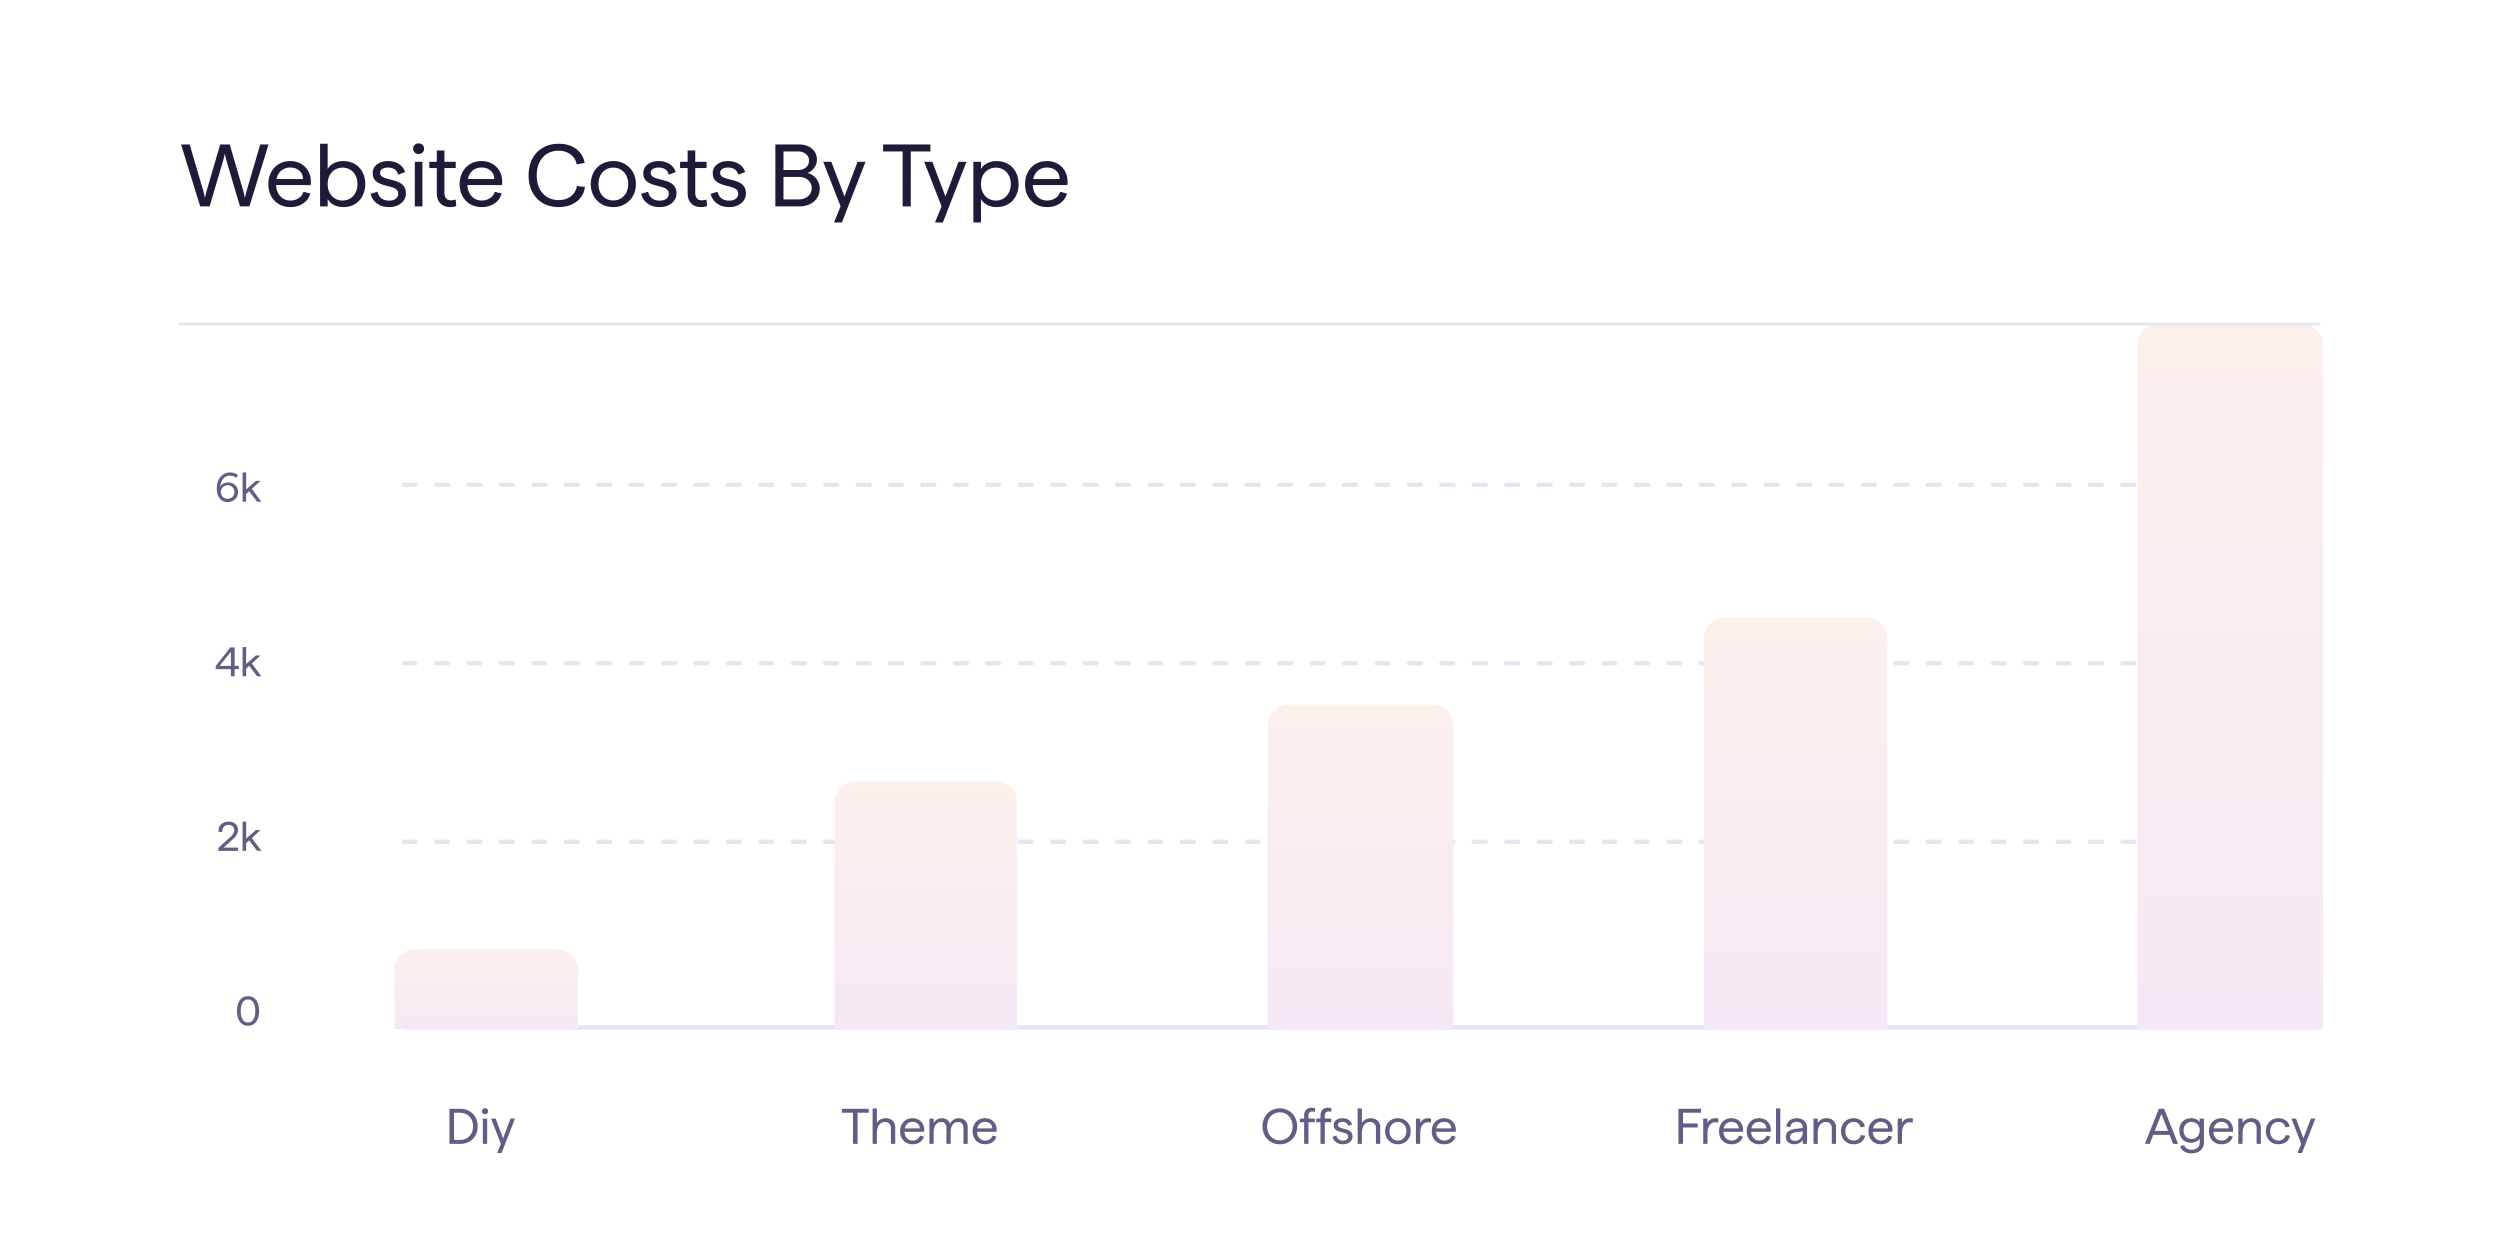 <?xml version="1.0" encoding="UTF-8"?> <svg xmlns="http://www.w3.org/2000/svg" width="848" height="424" fill="none"><g filter="url(#a)"><rect width="835.762" height="411.206" x="6" y="4" fill="#fff" rx="20"></rect></g><path fill="#615E83" d="M152.447 388v-11.9h3.672c.816 0 1.581.136 2.295.408a5.5 5.5 0 0 1 1.87 1.173 5.155 5.155 0 0 1 1.275 1.853c.306.737.459 1.575.459 2.516 0 .929-.153 1.768-.459 2.516a5.32 5.32 0 0 1-1.275 1.87 5.632 5.632 0 0 1-1.87 1.156 6.392 6.392 0 0 1-2.295.408h-3.672Zm1.564-1.343h1.955c.624 0 1.207-.102 1.751-.306a4.074 4.074 0 0 0 1.428-.901c.42-.397.743-.878.969-1.445.227-.578.34-1.23.34-1.955 0-.975-.198-1.802-.595-2.482a4.012 4.012 0 0 0-1.615-1.581c-.68-.363-1.439-.544-2.278-.544h-1.955v9.214Zm9.771 1.343v-8.568h1.462V388h-1.462Zm0 0v-1.207h1.462V388h-1.462Zm0-7.361v-1.207h1.462v1.207h-1.462Zm.731-2.703c-.295 0-.544-.096-.748-.289a.962.962 0 0 1-.306-.731c0-.204.045-.38.136-.527.102-.147.227-.266.374-.357.159-.091.34-.136.544-.136.306 0 .555.096.748.289a.962.962 0 0 1 .306.731c0 .193-.045.368-.136.527a1.035 1.035 0 0 1-.374.357c-.159.091-.34.136-.544.136Zm4.126 13.158 1.751-4.301 2.771-7.361h1.53l-4.539 11.662h-1.513Zm1.513-2.448-3.587-9.214h1.564l2.72 7.208-.697 2.006ZM289.334 388v-10.727h1.564V388h-1.564Zm-3.757-10.557V376.1h9.095v1.343h-9.095ZM295.99 388v-12.036h1.445v4.947a3.193 3.193 0 0 1 1.734-1.394 3.742 3.742 0 0 1 1.309-.221 3.43 3.43 0 0 1 1.615.374c.487.238.867.589 1.139 1.054.283.453.425 1.009.425 1.666V388h-1.462v-5.287c0-.465-.085-.856-.255-1.173a1.698 1.698 0 0 0-.697-.714c-.295-.17-.646-.255-1.054-.255-.555 0-1.043.153-1.462.459-.408.306-.725.742-.952 1.309-.227.555-.34 1.218-.34 1.989V388h-1.445Zm13.584.136c-.839 0-1.581-.187-2.227-.561a4.132 4.132 0 0 1-1.496-1.564c-.351-.669-.527-1.434-.527-2.295 0-.646.102-1.235.306-1.768a4.162 4.162 0 0 1 .867-1.411 3.861 3.861 0 0 1 1.326-.918 4.415 4.415 0 0 1 1.7-.323c.657 0 1.241.119 1.751.357.521.227.958.555 1.309.986.363.419.618.912.765 1.479.159.555.193 1.15.102 1.785h-7.259v-1.156h5.78c0-.465-.108-.861-.323-1.19a2.054 2.054 0 0 0-.867-.748c-.363-.181-.782-.272-1.258-.272-.397 0-.765.074-1.105.221-.34.147-.629.357-.867.629a2.992 2.992 0 0 0-.561.986 4.235 4.235 0 0 0-.187 1.309c0 .623.113 1.179.34 1.666.238.476.561.85.969 1.122.419.272.907.408 1.462.408a2.92 2.92 0 0 0 1.139-.221 2.81 2.81 0 0 0 .884-.612 1.85 1.85 0 0 0 .459-.85l1.326.34c-.136.51-.38.963-.731 1.36a3.754 3.754 0 0 1-1.326.918 4.636 4.636 0 0 1-1.751.323Zm5.69-.136v-8.568h1.445v1.479c.17-.295.386-.561.646-.799a3.21 3.21 0 0 1 .935-.595 3.06 3.06 0 0 1 1.19-.221c.454 0 .867.079 1.241.238.374.147.692.363.952.646.261.272.442.589.544.952a3.935 3.935 0 0 1 1.258-1.326c.51-.34 1.088-.51 1.734-.51.612 0 1.145.125 1.598.374.454.249.805.601 1.054 1.054.261.453.391.98.391 1.581V388h-1.445v-5.372c0-.623-.164-1.122-.493-1.496-.317-.374-.765-.561-1.343-.561-.51 0-.952.147-1.326.442a2.872 2.872 0 0 0-.867 1.173 4.186 4.186 0 0 0-.306 1.632V388h-1.445v-5.372c0-.623-.158-1.122-.476-1.496-.317-.374-.765-.561-1.343-.561-.51 0-.952.147-1.326.442a2.872 2.872 0 0 0-.867 1.173 4.186 4.186 0 0 0-.306 1.632V388h-1.445Zm18.897.136c-.839 0-1.581-.187-2.227-.561a4.125 4.125 0 0 1-1.496-1.564c-.352-.669-.527-1.434-.527-2.295 0-.646.102-1.235.306-1.768a4.162 4.162 0 0 1 .867-1.411 3.861 3.861 0 0 1 1.326-.918 4.415 4.415 0 0 1 1.7-.323c.657 0 1.241.119 1.751.357.521.227.957.555 1.309.986.362.419.617.912.765 1.479a4.27 4.27 0 0 1 .102 1.785h-7.259v-1.156h5.78c0-.465-.108-.861-.323-1.19a2.066 2.066 0 0 0-.867-.748c-.363-.181-.782-.272-1.258-.272-.397 0-.765.074-1.105.221-.34.147-.629.357-.867.629a2.992 2.992 0 0 0-.561.986 4.235 4.235 0 0 0-.187 1.309c0 .623.113 1.179.34 1.666.238.476.561.85.969 1.122.419.272.906.408 1.462.408.408 0 .787-.074 1.139-.221a2.81 2.81 0 0 0 .884-.612 1.85 1.85 0 0 0 .459-.85l1.326.34c-.136.51-.38.963-.731 1.36a3.772 3.772 0 0 1-1.326.918 4.64 4.64 0 0 1-1.751.323ZM434.126 388.136c-.85 0-1.637-.147-2.363-.442a5.588 5.588 0 0 1-1.853-1.275 5.93 5.93 0 0 1-1.224-1.921 6.635 6.635 0 0 1-.442-2.448c0-.884.148-1.694.442-2.431a5.892 5.892 0 0 1 1.224-1.938 5.386 5.386 0 0 1 1.853-1.258 6.02 6.02 0 0 1 2.363-.459c.839 0 1.615.153 2.329.459a5.552 5.552 0 0 1 1.87 1.258c.533.544.941 1.19 1.224 1.938.295.737.442 1.547.442 2.431 0 .884-.147 1.7-.442 2.448a5.557 5.557 0 0 1-1.224 1.921 5.763 5.763 0 0 1-1.87 1.275 6.038 6.038 0 0 1-2.329.442Zm0-1.343c.624 0 1.196-.119 1.717-.357a4.141 4.141 0 0 0 1.377-.986c.386-.431.686-.929.901-1.496a5.4 5.4 0 0 0 .323-1.904c0-.918-.187-1.734-.561-2.448a4.311 4.311 0 0 0-1.53-1.683c-.646-.408-1.388-.612-2.227-.612-.634 0-1.212.119-1.734.357a4.208 4.208 0 0 0-1.36.986 4.523 4.523 0 0 0-.901 1.496 5.423 5.423 0 0 0-.323 1.904c0 .918.187 1.734.561 2.448a4.311 4.311 0 0 0 1.53 1.683c.646.408 1.389.612 2.227.612Zm8.237 1.207v-9.554c0-.612.108-1.116.323-1.513.227-.397.533-.697.918-.901a2.754 2.754 0 0 1 1.309-.306c.215 0 .425.023.629.068.215.034.402.079.561.136l-.119 1.275a1.588 1.588 0 0 0-.459-.153 1.96 1.96 0 0 0-.442-.051c-.249 0-.47.057-.663.17-.193.113-.34.283-.442.51-.102.215-.153.493-.153.833V388h-1.462Zm-1.445-7.361v-1.207h5.083v1.207h-5.083Zm6.99 7.361v-9.554c0-.612.108-1.116.323-1.513.227-.397.533-.697.918-.901a2.754 2.754 0 0 1 1.309-.306c.215 0 .425.023.629.068.215.034.402.079.561.136l-.119 1.275a1.588 1.588 0 0 0-.459-.153 1.96 1.96 0 0 0-.442-.051c-.249 0-.47.057-.663.17-.193.113-.34.283-.442.51-.102.215-.153.493-.153.833V388h-1.462Zm-1.445-7.361v-1.207h5.083v1.207h-5.083Zm9.085 7.497c-.646 0-1.213-.108-1.7-.323a3.485 3.485 0 0 1-1.207-.901 3.463 3.463 0 0 1-.646-1.309l1.326-.425c.125.544.374.969.748 1.275.374.295.867.442 1.479.442.351 0 .657-.051.918-.153.261-.113.465-.266.612-.459.147-.193.221-.436.221-.731 0-.306-.085-.544-.255-.714a1.695 1.695 0 0 0-.697-.425 7.016 7.016 0 0 0-.969-.289 37.533 37.533 0 0 1-1.054-.289 5.16 5.16 0 0 1-.952-.425 2.203 2.203 0 0 1-.714-.697c-.17-.295-.255-.663-.255-1.105 0-.442.119-.839.357-1.19a2.427 2.427 0 0 1 1.037-.816c.442-.204.946-.306 1.513-.306s1.071.085 1.513.255c.453.17.833.414 1.139.731.317.317.538.697.663 1.139l-1.326.476c-.136-.499-.38-.85-.731-1.054-.351-.204-.771-.306-1.258-.306-.272 0-.521.04-.748.119a1.192 1.192 0 0 0-.527.323c-.136.147-.204.34-.204.578 0 .272.091.487.272.646.181.147.419.272.714.374.295.091.612.181.952.272.351.079.703.176 1.054.289.351.102.674.249.969.442.295.181.533.431.714.748.181.306.272.703.272 1.19 0 .51-.142.963-.425 1.36a2.876 2.876 0 0 1-1.156.935c-.476.215-1.026.323-1.649.323Zm4.964-.136v-12.036h1.445v4.947a3.203 3.203 0 0 1 1.734-1.394 3.742 3.742 0 0 1 1.309-.221 3.43 3.43 0 0 1 1.615.374 2.62 2.62 0 0 1 1.139 1.054c.284.453.425 1.009.425 1.666V388h-1.462v-5.287c0-.465-.085-.856-.255-1.173a1.698 1.698 0 0 0-.697-.714c-.294-.17-.646-.255-1.054-.255-.555 0-1.042.153-1.462.459-.408.306-.725.742-.952 1.309-.226.555-.34 1.218-.34 1.989V388h-1.445Zm13.669.136c-.838 0-1.586-.187-2.244-.561a4.22 4.22 0 0 1-1.53-1.564c-.374-.669-.561-1.434-.561-2.295 0-.646.108-1.235.323-1.768a4.257 4.257 0 0 1 .901-1.411 4.007 4.007 0 0 1 1.36-.918 4.64 4.64 0 0 1 1.751-.323c.839 0 1.581.193 2.227.578a4.017 4.017 0 0 1 1.547 1.564c.374.657.561 1.417.561 2.278 0 .646-.107 1.241-.323 1.785a4.137 4.137 0 0 1-.918 1.394 3.987 3.987 0 0 1-1.36.918 4.505 4.505 0 0 1-1.734.323Zm0-1.275c.42 0 .799-.074 1.139-.221.352-.159.652-.374.901-.646a2.87 2.87 0 0 0 .595-1.003c.148-.385.221-.81.221-1.275 0-.623-.124-1.173-.374-1.649a2.636 2.636 0 0 0-1.003-1.105 2.707 2.707 0 0 0-1.479-.408c-.419 0-.804.079-1.156.238-.34.147-.64.363-.901.646a3.034 3.034 0 0 0-.595 1.003c-.136.385-.204.81-.204 1.275 0 .612.119 1.162.357 1.649.25.476.59.844 1.02 1.105.431.261.924.391 1.479.391Zm6.104 1.139v-8.568h1.445v1.513c.17-.363.391-.669.663-.918a2.51 2.51 0 0 1 .935-.544 3.17 3.17 0 0 1 1.632-.136c.193.023.357.068.493.136l-.102 1.377a1.534 1.534 0 0 0-.561-.153 4.318 4.318 0 0 0-.544-.034c-.351 0-.686.085-1.003.255-.306.17-.572.419-.799.748-.227.329-.402.737-.527 1.224a6.728 6.728 0 0 0-.187 1.666V388h-1.445Zm9.616.136c-.839 0-1.581-.187-2.227-.561a4.132 4.132 0 0 1-1.496-1.564c-.351-.669-.527-1.434-.527-2.295 0-.646.102-1.235.306-1.768a4.162 4.162 0 0 1 .867-1.411 3.861 3.861 0 0 1 1.326-.918 4.415 4.415 0 0 1 1.7-.323c.657 0 1.241.119 1.751.357.521.227.958.555 1.309.986.363.419.618.912.765 1.479.159.555.193 1.15.102 1.785h-7.259v-1.156h5.78c0-.465-.108-.861-.323-1.19a2.054 2.054 0 0 0-.867-.748c-.363-.181-.782-.272-1.258-.272-.397 0-.765.074-1.105.221-.34.147-.629.357-.867.629a2.992 2.992 0 0 0-.561.986 4.235 4.235 0 0 0-.187 1.309c0 .623.113 1.179.34 1.666.238.476.561.85.969 1.122.419.272.907.408 1.462.408a2.92 2.92 0 0 0 1.139-.221 2.81 2.81 0 0 0 .884-.612 1.85 1.85 0 0 0 .459-.85l1.326.34c-.136.51-.38.963-.731 1.36a3.754 3.754 0 0 1-1.326.918 4.636 4.636 0 0 1-1.751.323ZM569.318 388v-11.9h7.65v1.343h-6.086v3.638h4.998v1.343h-4.998V388h-1.564Zm8.413 0v-8.568h1.445v1.513c.17-.363.391-.669.663-.918a2.51 2.51 0 0 1 .935-.544 3.179 3.179 0 0 1 1.632-.136c.193.023.357.068.493.136l-.102 1.377a1.524 1.524 0 0 0-.561-.153 4.307 4.307 0 0 0-.544-.034c-.351 0-.685.085-1.003.255-.306.17-.572.419-.799.748-.226.329-.402.737-.527 1.224a6.775 6.775 0 0 0-.187 1.666V388h-1.445Zm9.616.136c-.838 0-1.581-.187-2.227-.561a4.14 4.14 0 0 1-1.496-1.564c-.351-.669-.527-1.434-.527-2.295 0-.646.102-1.235.306-1.768a4.162 4.162 0 0 1 .867-1.411 3.861 3.861 0 0 1 1.326-.918 4.418 4.418 0 0 1 1.7-.323c.658 0 1.241.119 1.751.357.522.227.958.555 1.309.986.363.419.618.912.765 1.479.159.555.193 1.15.102 1.785h-7.259v-1.156h5.78c0-.465-.107-.861-.323-1.19a2.054 2.054 0 0 0-.867-.748c-.362-.181-.782-.272-1.258-.272-.396 0-.765.074-1.105.221-.34.147-.629.357-.867.629a2.992 2.992 0 0 0-.561.986 4.265 4.265 0 0 0-.187 1.309c0 .623.114 1.179.34 1.666.238.476.561.85.969 1.122.42.272.907.408 1.462.408a2.92 2.92 0 0 0 1.139-.221c.352-.159.646-.363.884-.612a1.85 1.85 0 0 0 .459-.85l1.326.34c-.136.51-.379.963-.731 1.36a3.754 3.754 0 0 1-1.326.918 4.632 4.632 0 0 1-1.751.323Zm9.397 0c-.839 0-1.581-.187-2.227-.561a4.132 4.132 0 0 1-1.496-1.564c-.351-.669-.527-1.434-.527-2.295 0-.646.102-1.235.306-1.768a4.162 4.162 0 0 1 .867-1.411 3.861 3.861 0 0 1 1.326-.918 4.415 4.415 0 0 1 1.7-.323c.657 0 1.241.119 1.751.357.521.227.958.555 1.309.986.363.419.618.912.765 1.479.159.555.193 1.15.102 1.785h-7.259v-1.156h5.78c0-.465-.108-.861-.323-1.19a2.054 2.054 0 0 0-.867-.748c-.363-.181-.782-.272-1.258-.272-.397 0-.765.074-1.105.221-.34.147-.629.357-.867.629a2.992 2.992 0 0 0-.561.986 4.235 4.235 0 0 0-.187 1.309c0 .623.113 1.179.34 1.666.238.476.561.85.969 1.122.419.272.907.408 1.462.408a2.92 2.92 0 0 0 1.139-.221 2.81 2.81 0 0 0 .884-.612 1.85 1.85 0 0 0 .459-.85l1.326.34c-.136.51-.38.963-.731 1.36a3.754 3.754 0 0 1-1.326.918 4.636 4.636 0 0 1-1.751.323Zm5.673-.136v-12.036h1.462V388h-1.462Zm0 0v-1.207h1.462V388h-1.462Zm0-10.829v-1.207h1.462v1.207h-1.462Zm6.354 10.965c-.624 0-1.162-.102-1.615-.306a2.533 2.533 0 0 1-1.054-.884 2.293 2.293 0 0 1-.357-1.258c0-.861.306-1.519.918-1.972.623-.453 1.62-.748 2.992-.884l2.108-.221v1.122l-2.023.238c-.59.068-1.071.17-1.445.306-.374.125-.652.295-.833.51-.17.215-.255.499-.255.85 0 .419.153.748.459.986.306.227.714.34 1.224.34s.957-.125 1.343-.374c.396-.261.702-.601.918-1.02.226-.431.34-.895.34-1.394v-1.836c0-.385-.091-.708-.272-.969a1.716 1.716 0 0 0-.714-.612c-.306-.147-.669-.221-1.088-.221a2.57 2.57 0 0 0-1.054.204 1.687 1.687 0 0 0-.731.595c-.182.272-.301.606-.357 1.003l-1.394-.238a3.513 3.513 0 0 1 .612-1.445 3.071 3.071 0 0 1 1.207-1.003c.498-.238 1.071-.357 1.717-.357.68 0 1.286.13 1.819.391a2.91 2.91 0 0 1 1.258 1.105c.306.476.459 1.043.459 1.7V388h-1.462v-1.428a2.113 2.113 0 0 1-.578.765 3.276 3.276 0 0 1-.969.578 3.179 3.179 0 0 1-1.173.221Zm6.364-.136v-8.568h1.445v1.479c.17-.295.402-.567.697-.816.294-.249.64-.442 1.037-.578a3.738 3.738 0 0 1 1.309-.221c.6 0 1.139.125 1.615.374.476.238.85.589 1.122 1.054.283.453.425 1.009.425 1.666V388h-1.445v-5.287c0-.465-.085-.856-.255-1.173a1.704 1.704 0 0 0-.697-.714c-.295-.17-.646-.255-1.054-.255-.556 0-1.043.153-1.462.459-.408.306-.726.742-.952 1.309-.227.555-.34 1.218-.34 1.989V388h-1.445Zm13.566.136c-.816 0-1.547-.193-2.193-.578a4.101 4.101 0 0 1-1.496-1.581c-.362-.669-.544-1.422-.544-2.261 0-.861.182-1.621.544-2.278a4.14 4.14 0 0 1 1.496-1.564c.646-.385 1.377-.578 2.193-.578a4.49 4.49 0 0 1 1.819.357c.544.227.992.555 1.343.986.363.419.595.929.697 1.53l-1.445.221a2.294 2.294 0 0 0-.442-.969 1.925 1.925 0 0 0-.816-.646 2.885 2.885 0 0 0-1.156-.221 2.54 2.54 0 0 0-1.411.408 2.679 2.679 0 0 0-.986 1.105c-.238.476-.357 1.026-.357 1.649 0 .612.119 1.156.357 1.632s.567.85.986 1.122c.42.261.89.391 1.411.391.465 0 .867-.074 1.207-.221.352-.159.635-.374.85-.646.216-.283.352-.606.408-.969l1.479.17a3.077 3.077 0 0 1-.646 1.53c-.351.442-.81.788-1.377 1.037-.566.249-1.207.374-1.921.374Zm9.314 0c-.838 0-1.581-.187-2.227-.561a4.14 4.14 0 0 1-1.496-1.564c-.351-.669-.527-1.434-.527-2.295 0-.646.102-1.235.306-1.768a4.162 4.162 0 0 1 .867-1.411 3.861 3.861 0 0 1 1.326-.918 4.418 4.418 0 0 1 1.7-.323c.658 0 1.241.119 1.751.357.522.227.958.555 1.309.986.363.419.618.912.765 1.479.159.555.193 1.15.102 1.785h-7.259v-1.156h5.78c0-.465-.107-.861-.323-1.19a2.054 2.054 0 0 0-.867-.748c-.362-.181-.782-.272-1.258-.272-.396 0-.765.074-1.105.221-.34.147-.629.357-.867.629a2.992 2.992 0 0 0-.561.986 4.265 4.265 0 0 0-.187 1.309c0 .623.114 1.179.34 1.666.238.476.561.85.969 1.122.42.272.907.408 1.462.408a2.92 2.92 0 0 0 1.139-.221c.352-.159.646-.363.884-.612a1.85 1.85 0 0 0 .459-.85l1.326.34c-.136.51-.379.963-.731 1.36a3.754 3.754 0 0 1-1.326.918 4.632 4.632 0 0 1-1.751.323Zm5.691-.136v-8.568h1.445v1.513c.17-.363.391-.669.663-.918s.583-.431.935-.544a3.17 3.17 0 0 1 1.632-.136c.192.023.357.068.493.136l-.102 1.377a1.534 1.534 0 0 0-.561-.153 4.33 4.33 0 0 0-.544-.034c-.352 0-.686.085-1.003.255-.306.17-.573.419-.799.748-.227.329-.403.737-.527 1.224a6.728 6.728 0 0 0-.187 1.666V388h-1.445ZM727.549 388l4.743-11.9h1.785l4.726 11.9h-1.666l-1.224-3.06h-5.525l-1.224 3.06h-1.615Zm3.349-4.403h4.522l-2.261-5.712-2.261 5.712Zm12.432 7.633c-.612 0-1.19-.102-1.734-.306a3.84 3.84 0 0 1-1.36-.867 2.853 2.853 0 0 1-.731-1.292l1.411-.306c.136.499.431.878.884 1.139.454.261.975.391 1.564.391.782 0 1.434-.204 1.955-.612.533-.397.799-.98.799-1.751v-1.36a2.38 2.38 0 0 1-.714.714 3.5 3.5 0 0 1-1.02.476c-.374.113-.776.17-1.207.17-.77 0-1.456-.176-2.057-.527a3.766 3.766 0 0 1-1.394-1.462c-.34-.623-.51-1.349-.51-2.176 0-.635.097-1.207.289-1.717.193-.51.465-.946.816-1.309.352-.363.771-.64 1.258-.833a4.32 4.32 0 0 1 1.649-.306c.42 0 .816.057 1.19.17.374.113.709.266 1.003.459.295.193.527.425.697.697v-1.19h1.462v8.058c0 .782-.187 1.451-.561 2.006a3.46 3.46 0 0 1-1.496 1.292c-.634.295-1.365.442-2.193.442Zm.068-4.879c.397 0 .76-.068 1.088-.204.329-.147.612-.351.85-.612.25-.261.442-.567.578-.918.148-.351.221-.737.221-1.156 0-.578-.119-1.082-.357-1.513a2.511 2.511 0 0 0-.986-1.02 2.62 2.62 0 0 0-1.394-.374c-.51 0-.974.125-1.394.374a2.518 2.518 0 0 0-.986 1.02c-.226.431-.34.935-.34 1.513 0 .567.114 1.071.34 1.513.238.431.567.771.986 1.02.42.238.884.357 1.394.357Zm10.145 1.785c-.839 0-1.581-.187-2.227-.561a4.125 4.125 0 0 1-1.496-1.564c-.352-.669-.527-1.434-.527-2.295 0-.646.102-1.235.306-1.768a4.162 4.162 0 0 1 .867-1.411 3.861 3.861 0 0 1 1.326-.918 4.415 4.415 0 0 1 1.7-.323c.657 0 1.241.119 1.751.357.521.227.957.555 1.309.986.362.419.617.912.765 1.479a4.27 4.27 0 0 1 .102 1.785h-7.259v-1.156h5.78c0-.465-.108-.861-.323-1.19a2.066 2.066 0 0 0-.867-.748c-.363-.181-.782-.272-1.258-.272-.397 0-.765.074-1.105.221-.34.147-.629.357-.867.629a2.992 2.992 0 0 0-.561.986 4.235 4.235 0 0 0-.187 1.309c0 .623.113 1.179.34 1.666.238.476.561.85.969 1.122.419.272.906.408 1.462.408.408 0 .787-.074 1.139-.221a2.81 2.81 0 0 0 .884-.612 1.85 1.85 0 0 0 .459-.85l1.326.34c-.136.51-.38.963-.731 1.36a3.772 3.772 0 0 1-1.326.918 4.64 4.64 0 0 1-1.751.323Zm5.69-.136v-8.568h1.445v1.479a3.193 3.193 0 0 1 1.734-1.394 3.742 3.742 0 0 1 1.309-.221 3.43 3.43 0 0 1 1.615.374c.476.238.85.589 1.122 1.054.283.453.425 1.009.425 1.666V388h-1.445v-5.287c0-.465-.085-.856-.255-1.173a1.698 1.698 0 0 0-.697-.714c-.295-.17-.646-.255-1.054-.255-.555 0-1.043.153-1.462.459-.408.306-.725.742-.952 1.309-.227.555-.34 1.218-.34 1.989V388h-1.445Zm13.567.136c-.816 0-1.547-.193-2.193-.578a4.094 4.094 0 0 1-1.496-1.581c-.363-.669-.544-1.422-.544-2.261 0-.861.181-1.621.544-2.278a4.132 4.132 0 0 1 1.496-1.564c.646-.385 1.377-.578 2.193-.578a4.49 4.49 0 0 1 1.819.357c.544.227.992.555 1.343.986.363.419.595.929.697 1.53l-1.445.221a2.307 2.307 0 0 0-.442-.969 1.925 1.925 0 0 0-.816-.646 2.885 2.885 0 0 0-1.156-.221c-.521 0-.992.136-1.411.408a2.679 2.679 0 0 0-.986 1.105c-.238.476-.357 1.026-.357 1.649 0 .612.119 1.156.357 1.632s.567.85.986 1.122c.419.261.89.391 1.411.391.465 0 .867-.074 1.207-.221.351-.159.635-.374.85-.646.215-.283.351-.606.408-.969l1.479.17a3.086 3.086 0 0 1-.646 1.53c-.351.442-.81.788-1.377 1.037-.567.249-1.207.374-1.921.374Zm6.514 2.958 1.751-4.301 2.771-7.361h1.53l-4.539 11.662h-1.513Zm1.513-2.448-3.587-9.214h1.564l2.72 7.208-.697 2.006ZM84.117 347.925c-.756 0-1.414-.201-1.974-.603-.56-.401-.994-.975-1.302-1.722-.308-.756-.462-1.652-.462-2.688 0-.784.089-1.484.266-2.1.177-.625.43-1.152.756-1.582a3.283 3.283 0 0 1 1.176-.98c.457-.233.97-.35 1.54-.35.775 0 1.442.201 2.002.602.57.402 1.003.976 1.302 1.722.308.747.462 1.643.462 2.688 0 .784-.089 1.484-.266 2.1-.168.616-.415 1.144-.742 1.582-.327.43-.723.761-1.19.994-.457.224-.98.337-1.568.337Zm0-1.107c.401 0 .751-.084 1.05-.252.308-.177.57-.434.784-.77.215-.336.373-.742.476-1.218.112-.485.168-1.04.168-1.666 0-1.25-.22-2.212-.658-2.884-.43-.681-1.036-1.022-1.82-1.022-.392 0-.737.089-1.036.266-.299.168-.555.42-.77.756-.215.336-.378.747-.49 1.232a7.895 7.895 0 0 0-.154 1.652c0 1.251.215 2.217.644 2.898.43.672 1.031 1.008 1.806 1.008ZM74.06 288.607v-1.022l3.738-3.36c.271-.252.509-.485.714-.7.206-.224.378-.438.518-.644.14-.214.243-.424.308-.63.066-.214.098-.429.098-.644 0-.56-.177-.998-.532-1.316-.354-.326-.821-.49-1.4-.49-.438 0-.826.103-1.162.308-.326.206-.574.49-.742.854-.158.364-.219.789-.182 1.274l-1.274-.084a3.213 3.213 0 0 1 .154-1.386c.15-.429.374-.798.672-1.106a3.213 3.213 0 0 1 1.092-.714c.43-.168.91-.252 1.442-.252.971 0 1.75.257 2.338.77.588.514.882 1.228.882 2.142 0 .299-.046.593-.14.882a3.68 3.68 0 0 1-.42.868c-.177.29-.406.579-.686.868-.27.28-.592.57-.966.868l-2.646 2.408h4.886v1.106H74.06Zm8.227 0v-9.912h1.204v9.912h-1.204Zm1.064-2.464v-1.554l3.43-3.038h1.61l-5.04 4.592Zm3.85 2.464-2.856-3.78.924-.77 3.374 4.55h-1.442ZM78.322 229.389v-2.422h-5.166v-1.022l4.984-6.356h1.456v6.272h1.4v1.106h-1.4v2.422h-1.274Zm-3.836-3.528h3.836v-4.802l-3.836 4.802Zm7.801 3.528v-9.912h1.204v9.912h-1.204Zm1.064-2.464v-1.554l3.43-3.038h1.61l-5.04 4.592Zm3.85 2.464-2.856-3.78.924-.77 3.374 4.55h-1.442ZM77.212 170.282c-.784 0-1.452-.191-2.002-.574-.542-.383-.957-.915-1.246-1.596-.29-.681-.434-1.461-.434-2.338 0-.896.116-1.685.35-2.366.242-.691.57-1.265.98-1.722a4.19 4.19 0 0 1 1.414-1.064 3.997 3.997 0 0 1 1.68-.364c.56 0 1.073.079 1.54.238.466.149.882.392 1.246.728l-.616.882a2.583 2.583 0 0 0-.98-.56 3.578 3.578 0 0 0-1.162-.182c-.579 0-1.083.131-1.512.392-.42.261-.766.611-1.036 1.05a4.63 4.63 0 0 0-.588 1.414 5.584 5.584 0 0 0-.126 1.512l-.252-.014c.102-.439.294-.812.574-1.12.28-.308.625-.541 1.036-.7.41-.168.854-.252 1.33-.252.653 0 1.227.14 1.722.42.504.271.9.658 1.19 1.162.29.495.434 1.064.434 1.708 0 .644-.154 1.223-.462 1.736a3.287 3.287 0 0 1-1.26 1.19c-.532.28-1.139.42-1.82.42Zm.014-1.106c.448 0 .84-.098 1.176-.294.336-.196.602-.467.798-.812.196-.345.294-.737.294-1.176 0-.439-.098-.831-.294-1.176a2.153 2.153 0 0 0-.798-.812c-.336-.196-.728-.294-1.176-.294-.439 0-.83.098-1.176.294a2.123 2.123 0 0 0-.812.812 2.338 2.338 0 0 0-.294 1.176c0 .439.098.831.294 1.176.196.345.466.616.812.812a2.34 2.34 0 0 0 1.176.294Zm5.061.994v-9.912h1.204v9.912h-1.204Zm1.064-2.464v-1.554l3.43-3.038h1.61l-5.04 4.592Zm3.85 2.464-2.856-3.78.924-.77 3.374 4.55h-1.442Z"></path><path stroke="#E5E5EF" stroke-linecap="round" stroke-width="1.5" d="M136.934 348.529h649.407"></path><path stroke="#E5E5EF" stroke-dasharray="4 7" stroke-linecap="round" stroke-width="1.5" d="M136.934 285.508h649.407M136.934 224.975h649.407M136.934 164.443h649.407"></path><path fill="url(#b)" d="M725 117a7 7 0 0 1 7-7h49a7 7 0 0 1 7 7v232h-63V117Z"></path><path fill="url(#c)" d="M577.926 216.604a7 7 0 0 1 7-7h48.272a7 7 0 0 1 7 7v132.408h-62.272V216.604Z"></path><path fill="url(#d)" d="M430 246a7 7 0 0 1 7-7h49a7 7 0 0 1 7 7v103h-63V246Z"></path><path fill="url(#e)" d="M283 272a7 7 0 0 1 7-7h48a7 7 0 0 1 7 7v77h-62v-77Z"></path><path fill="url(#f)" d="M133.824 328.932a7 7 0 0 1 7-7h48.273a7 7 0 0 1 7 7v20.079h-62.273v-20.079Z"></path><path stroke="#E5E5EF" d="M60.668 109.922h726.423"></path><path fill="#1E1B39" d="m67.9 70-6.48-21h2.91l4.2 14.28a30.742 30.742 0 0 1 .87 3.36l.12.48.09-.48.33-1.32c.16-.58.35-1.25.57-2.01L74.68 49h3.24l4.17 14.28a30.742 30.742 0 0 1 .87 3.36l.12.48.09-.48.33-1.32c.16-.58.35-1.25.57-2.01L88.27 49h2.82l-6.48 21H81.4l-4.14-14.01c-.22-.78-.41-1.45-.57-2.01-.14-.58-.25-1.03-.33-1.35l-.09-.48-.12.48c-.06.32-.17.77-.33 1.35-.14.56-.33 1.22-.57 1.98L71.11 70H67.9Zm30.625.24c-1.48 0-2.79-.33-3.93-.99-1.12-.68-2-1.6-2.64-2.76-.62-1.18-.93-2.53-.93-4.05 0-1.14.18-2.18.54-3.12.36-.96.87-1.79 1.53-2.49a6.83 6.83 0 0 1 2.34-1.62c.92-.38 1.92-.57 3-.57 1.16 0 2.19.21 3.09.63.92.4 1.69.98 2.31 1.74.64.74 1.09 1.61 1.35 2.61.28.98.34 2.03.18 3.15h-12.81v-2.04h10.2c0-.82-.19-1.52-.57-2.1-.38-.58-.89-1.02-1.53-1.32-.64-.32-1.38-.48-2.22-.48-.7 0-1.35.13-1.95.39-.6.26-1.11.63-1.53 1.11-.42.48-.75 1.06-.99 1.74-.22.68-.33 1.45-.33 2.31 0 1.1.2 2.08.6 2.94.42.84.99 1.5 1.71 1.98.74.48 1.6.72 2.58.72.72 0 1.39-.13 2.01-.39.62-.28 1.14-.64 1.56-1.08.42-.46.69-.96.81-1.5l2.34.6c-.24.9-.67 1.7-1.29 2.4-.62.68-1.4 1.22-2.34 1.62-.94.38-1.97.57-3.09.57Zm17.842 0c-.72 0-1.43-.11-2.13-.33-.68-.22-1.29-.53-1.83-.93a4.62 4.62 0 0 1-1.26-1.47V70h-2.58V48.76h2.58v8.58c.3-.56.71-1.04 1.23-1.44.54-.4 1.15-.71 1.83-.93.7-.22 1.42-.33 2.16-.33 1.52 0 2.84.33 3.96.99 1.12.64 1.99 1.55 2.61 2.73.64 1.16.96 2.52.96 4.08 0 1.16-.19 2.22-.57 3.18a7.34 7.34 0 0 1-1.53 2.49c-.64.68-1.42 1.21-2.34 1.59-.92.36-1.95.54-3.09.54Zm-.18-2.22c.98 0 1.85-.24 2.61-.72.78-.48 1.38-1.14 1.8-1.98.44-.84.66-1.8.66-2.88 0-1.1-.22-2.07-.66-2.91a4.592 4.592 0 0 0-1.8-1.95c-.76-.48-1.63-.72-2.61-.72-.72 0-1.39.14-2.01.42-.62.26-1.16.64-1.62 1.14-.46.48-.81 1.07-1.05 1.77-.24.68-.36 1.43-.36 2.25 0 1.08.21 2.04.63 2.88.44.84 1.04 1.5 1.8 1.98.78.48 1.65.72 2.61.72Zm15.787 2.22c-1.14 0-2.14-.19-3-.57-.86-.4-1.57-.93-2.13-1.59-.54-.68-.92-1.45-1.14-2.31l2.34-.75c.22.96.66 1.71 1.32 2.25.66.52 1.53.78 2.61.78.62 0 1.16-.09 1.62-.27.46-.2.82-.47 1.08-.81.26-.34.39-.77.39-1.29 0-.54-.15-.96-.45-1.26-.3-.32-.71-.57-1.23-.75-.52-.2-1.09-.37-1.71-.51-.62-.16-1.24-.33-1.86-.51-.6-.2-1.16-.45-1.68-.75a3.9 3.9 0 0 1-1.26-1.23c-.3-.52-.45-1.17-.45-1.95s.21-1.48.63-2.1c.44-.62 1.05-1.1 1.83-1.44.78-.36 1.67-.54 2.67-.54s1.89.15 2.67.45c.8.3 1.47.73 2.01 1.29.56.56.95 1.23 1.17 2.01l-2.34.84c-.24-.88-.67-1.5-1.29-1.86-.62-.36-1.36-.54-2.22-.54-.48 0-.92.07-1.32.21-.38.12-.69.31-.93.57-.24.26-.36.6-.36 1.02 0 .48.16.86.48 1.14.32.26.74.48 1.26.66.52.16 1.08.32 1.68.48.62.14 1.24.31 1.86.51.62.18 1.19.44 1.71.78.52.32.94.76 1.26 1.32.32.54.48 1.24.48 2.1 0 .9-.25 1.7-.75 2.4s-1.18 1.25-2.04 1.65c-.84.38-1.81.57-2.91.57Zm8.731-.24V54.88h2.58V70h-2.58Zm0 0v-2.13h2.58V70h-2.58Zm0-12.99v-2.13h2.58v2.13h-2.58Zm1.29-4.77c-.52 0-.96-.17-1.32-.51-.36-.34-.54-.77-.54-1.29 0-.36.08-.67.24-.93.18-.26.4-.47.66-.63.28-.16.6-.24.96-.24.54 0 .98.17 1.32.51.36.34.54.77.54 1.29 0 .34-.08.65-.24.93-.16.26-.38.47-.66.63-.28.16-.6.24-.96.24Zm10.672 18c-.86 0-1.63-.18-2.31-.54-.68-.36-1.22-.89-1.62-1.59-.38-.7-.57-1.56-.57-2.58V51.04h2.58v14.28c0 .88.2 1.54.6 1.98.4.44.94.66 1.62.66.28 0 .55-.03.81-.09.28-.06.54-.13.78-.21l.21 2.19c-.28.14-.62.24-1.02.3-.38.06-.74.09-1.08.09Zm-7.05-13.23v-2.13h8.97v2.13h-8.97Zm17.801 13.23c-1.48 0-2.79-.33-3.93-.99-1.12-.68-2-1.6-2.64-2.76-.62-1.18-.93-2.53-.93-4.05 0-1.14.18-2.18.54-3.12.36-.96.87-1.79 1.53-2.49a6.83 6.83 0 0 1 2.34-1.62c.92-.38 1.92-.57 3-.57 1.16 0 2.19.21 3.09.63.92.4 1.69.98 2.31 1.74.64.74 1.09 1.61 1.35 2.61.28.98.34 2.03.18 3.15h-12.81v-2.04h10.2c0-.82-.19-1.52-.57-2.1-.38-.58-.89-1.02-1.53-1.32-.64-.32-1.38-.48-2.22-.48-.7 0-1.35.13-1.95.39-.6.26-1.11.63-1.53 1.11-.42.48-.75 1.06-.99 1.74-.22.68-.33 1.45-.33 2.31 0 1.1.2 2.08.6 2.94.42.84.99 1.5 1.71 1.98.74.48 1.6.72 2.58.72.72 0 1.39-.13 2.01-.39.62-.28 1.14-.64 1.56-1.08.42-.46.69-.96.81-1.5l2.34.6c-.24.9-.67 1.7-1.29 2.4-.62.68-1.4 1.22-2.34 1.62-.94.38-1.97.57-3.09.57Zm26.082 0c-1.48 0-2.84-.24-4.08-.72a9.612 9.612 0 0 1-3.24-2.13c-.9-.94-1.61-2.07-2.13-3.39-.5-1.34-.75-2.84-.75-4.5 0-1.66.25-3.15.75-4.47.5-1.34 1.2-2.47 2.1-3.39.92-.92 2-1.63 3.24-2.13 1.24-.5 2.61-.75 4.11-.75 1.58 0 2.98.26 4.2.78 1.24.52 2.26 1.27 3.06 2.25.8.96 1.32 2.12 1.56 3.48l-2.73.48c-.16-.94-.52-1.75-1.08-2.43-.56-.7-1.27-1.24-2.13-1.62-.86-.38-1.82-.57-2.88-.57-.88 0-1.7.12-2.46.36a6.6 6.6 0 0 0-2.07 1.08c-.6.48-1.12 1.06-1.56 1.74-.44.68-.78 1.46-1.02 2.34-.22.86-.33 1.81-.33 2.85 0 1.72.31 3.21.93 4.47.64 1.24 1.52 2.2 2.64 2.88 1.12.68 2.41 1.02 3.87 1.02 1.14 0 2.14-.2 3-.6.88-.4 1.59-.96 2.13-1.68.56-.74.92-1.58 1.08-2.52l2.7.36c-.16 1.36-.64 2.55-1.44 3.57-.8 1.02-1.84 1.82-3.12 2.4-1.28.56-2.73.84-4.35.84Zm18.541 0c-1.48 0-2.8-.33-3.96-.99a7.448 7.448 0 0 1-2.7-2.76c-.66-1.18-.99-2.53-.99-4.05 0-1.14.19-2.18.57-3.12.38-.96.91-1.79 1.59-2.49a7.07 7.07 0 0 1 2.4-1.62c.94-.38 1.97-.57 3.09-.57 1.48 0 2.79.34 3.93 1.02 1.16.66 2.07 1.58 2.73 2.76.66 1.16.99 2.5.99 4.02 0 1.14-.19 2.19-.57 3.15-.38.94-.92 1.76-1.62 2.46a7.07 7.07 0 0 1-2.4 1.62c-.92.38-1.94.57-3.06.57Zm0-2.25c.74 0 1.41-.13 2.01-.39a4.82 4.82 0 0 0 1.59-1.14c.46-.5.81-1.09 1.05-1.77.26-.68.39-1.43.39-2.25 0-1.1-.22-2.07-.66-2.91-.42-.84-1.01-1.49-1.77-1.95-.76-.48-1.63-.72-2.61-.72-.74 0-1.42.14-2.04.42-.6.26-1.13.64-1.59 1.14-.44.48-.79 1.07-1.05 1.77-.24.68-.36 1.43-.36 2.25 0 1.08.21 2.05.63 2.91.44.84 1.04 1.49 1.8 1.95.76.46 1.63.69 2.61.69Zm15.72 2.25c-1.14 0-2.14-.19-3-.57-.86-.4-1.57-.93-2.13-1.59-.54-.68-.92-1.45-1.14-2.31l2.34-.75c.22.96.66 1.71 1.32 2.25.66.52 1.53.78 2.61.78.62 0 1.16-.09 1.62-.27.46-.2.82-.47 1.08-.81.26-.34.39-.77.39-1.29 0-.54-.15-.96-.45-1.26-.3-.32-.71-.57-1.23-.75-.52-.2-1.09-.37-1.71-.51-.62-.16-1.24-.33-1.86-.51-.6-.2-1.16-.45-1.68-.75a3.9 3.9 0 0 1-1.26-1.23c-.3-.52-.45-1.17-.45-1.95s.21-1.48.63-2.1c.44-.62 1.05-1.1 1.83-1.44.78-.36 1.67-.54 2.67-.54s1.89.15 2.67.45c.8.3 1.47.73 2.01 1.29.56.56.95 1.23 1.17 2.01l-2.34.84c-.24-.88-.67-1.5-1.29-1.86-.62-.36-1.36-.54-2.22-.54-.48 0-.92.07-1.32.21-.38.12-.69.31-.93.57-.24.26-.36.6-.36 1.02 0 .48.16.86.48 1.14.32.26.74.48 1.26.66.52.16 1.08.32 1.68.48.62.14 1.24.31 1.86.51.62.18 1.19.44 1.71.78.52.32.94.76 1.26 1.32.32.54.48 1.24.48 2.1 0 .9-.25 1.7-.75 2.4s-1.18 1.25-2.04 1.65c-.84.38-1.81.57-2.91.57Zm13.984 0c-.86 0-1.63-.18-2.31-.54-.68-.36-1.22-.89-1.62-1.59-.38-.7-.57-1.56-.57-2.58V51.04h2.58v14.28c0 .88.2 1.54.6 1.98.4.44.94.66 1.62.66.28 0 .55-.03.81-.09.28-.06.54-.13.78-.21l.21 2.19c-.28.14-.62.24-1.02.3-.38.06-.74.09-1.08.09Zm-7.05-13.23v-2.13h8.97v2.13h-8.97Zm16.621 13.23c-1.14 0-2.14-.19-3-.57-.86-.4-1.57-.93-2.13-1.59-.54-.68-.92-1.45-1.14-2.31l2.34-.75c.22.96.66 1.71 1.32 2.25.66.52 1.53.78 2.61.78.62 0 1.16-.09 1.62-.27.46-.2.82-.47 1.08-.81.26-.34.39-.77.39-1.29 0-.54-.15-.96-.45-1.26-.3-.32-.71-.57-1.23-.75-.52-.2-1.09-.37-1.71-.51-.62-.16-1.24-.33-1.86-.51-.6-.2-1.16-.45-1.68-.75a3.9 3.9 0 0 1-1.26-1.23c-.3-.52-.45-1.17-.45-1.95s.21-1.48.63-2.1c.44-.62 1.05-1.1 1.83-1.44.78-.36 1.67-.54 2.67-.54s1.89.15 2.67.45c.8.3 1.47.73 2.01 1.29.56.56.95 1.23 1.17 2.01l-2.34.84c-.24-.88-.67-1.5-1.29-1.86-.62-.36-1.36-.54-2.22-.54-.48 0-.92.07-1.32.21-.38.12-.69.31-.93.57-.24.26-.36.6-.36 1.02 0 .48.16.86.48 1.14.32.26.74.48 1.26.66.52.16 1.08.32 1.68.48.62.14 1.24.31 1.86.51.62.18 1.19.44 1.71.78.52.32.94.76 1.26 1.32.32.54.48 1.24.48 2.1 0 .9-.25 1.7-.75 2.4s-1.18 1.25-2.04 1.65c-.84.38-1.81.57-2.91.57Zm15.682-.24V49h8.13c1.18 0 2.21.22 3.09.66.9.42 1.6 1.02 2.1 1.8.52.78.78 1.68.78 2.7 0 .74-.16 1.42-.48 2.04-.32.62-.73 1.15-1.23 1.59-.48.42-1 .72-1.56.9.76.14 1.46.46 2.1.96.64.5 1.15 1.12 1.53 1.86.4.74.6 1.55.6 2.43 0 1.2-.3 2.26-.9 3.18-.58.9-1.39 1.61-2.43 2.13-1.04.5-2.23.75-3.57.75h-8.16Zm2.76-2.37h5.19c.84 0 1.59-.16 2.25-.48.66-.34 1.18-.79 1.56-1.35.38-.58.57-1.24.57-1.98s-.19-1.4-.57-1.98c-.38-.58-.9-1.03-1.56-1.35-.66-.32-1.41-.48-2.25-.48h-5.19v7.62Zm0-9.96h5.01c.7 0 1.32-.13 1.86-.39.56-.28 1-.65 1.32-1.11.32-.48.48-1.03.48-1.65 0-.64-.16-1.19-.48-1.65-.32-.46-.76-.82-1.32-1.08-.54-.28-1.16-.42-1.86-.42h-5.01v6.3ZM282.9 75.46l3.09-7.59 4.89-12.99h2.7l-8.01 20.58h-2.67Zm2.67-4.32-6.33-16.26H282l4.8 12.72-1.23 3.54ZM306.176 70V51.07h2.76V70h-2.76Zm-6.63-18.63V49h16.05v2.37h-16.05Zm17.602 24.09 3.09-7.59 4.89-12.99h2.7l-8.01 20.58h-2.67Zm2.67-4.32-6.33-16.26h2.76l4.8 12.72-1.23 3.54Zm10.351 4.32V54.88h2.58v2.46c.3-.56.71-1.04 1.23-1.44.54-.4 1.15-.71 1.83-.93.7-.22 1.42-.33 2.16-.33 1.52 0 2.84.33 3.96.99 1.12.64 1.99 1.55 2.61 2.73.64 1.16.96 2.52.96 4.08 0 1.16-.18 2.22-.54 3.18a7.34 7.34 0 0 1-1.53 2.49c-.66.68-1.45 1.21-2.37 1.59-.92.36-1.95.54-3.09.54-.72 0-1.43-.11-2.13-.33-.68-.22-1.29-.53-1.83-.93a4.62 4.62 0 0 1-1.26-1.47v7.95h-2.58Zm7.62-7.44c.98 0 1.85-.24 2.61-.72.78-.48 1.38-1.14 1.8-1.98.44-.84.66-1.8.66-2.88 0-1.1-.22-2.07-.66-2.91a4.592 4.592 0 0 0-1.8-1.95c-.76-.48-1.63-.72-2.61-.72-.72 0-1.39.14-2.01.42-.62.26-1.16.64-1.62 1.14-.46.48-.81 1.07-1.05 1.77-.24.68-.36 1.43-.36 2.25 0 1.08.21 2.04.63 2.88.44.84 1.04 1.5 1.8 1.98.78.48 1.65.72 2.61.72Zm17.406 2.22c-1.48 0-2.79-.33-3.93-.99-1.12-.68-2-1.6-2.64-2.76-.62-1.18-.93-2.53-.93-4.05 0-1.14.18-2.18.54-3.12.36-.96.87-1.79 1.53-2.49a6.83 6.83 0 0 1 2.34-1.62c.92-.38 1.92-.57 3-.57 1.16 0 2.19.21 3.09.63.92.4 1.69.98 2.31 1.74.64.74 1.09 1.61 1.35 2.61.28.98.34 2.03.18 3.15h-12.81v-2.04h10.2c0-.82-.19-1.52-.57-2.1-.38-.58-.89-1.02-1.53-1.32-.64-.32-1.38-.48-2.22-.48-.7 0-1.35.13-1.95.39-.6.26-1.11.63-1.53 1.11-.42.48-.75 1.06-.99 1.74-.22.68-.33 1.45-.33 2.31 0 1.1.2 2.08.6 2.94.42.84.99 1.5 1.71 1.98.74.48 1.6.72 2.58.72.72 0 1.39-.13 2.01-.39.62-.28 1.14-.64 1.56-1.08.42-.46.69-.96.81-1.5l2.34.6c-.24.9-.67 1.7-1.29 2.4-.62.68-1.4 1.22-2.34 1.62-.94.38-1.97.57-3.09.57Z"></path><defs><linearGradient id="b" x1="756.5" x2="756.5" y1="110" y2="349" gradientUnits="userSpaceOnUse"><stop stop-color="#FCF0EC"></stop><stop offset="1" stop-color="#F5E8F5"></stop></linearGradient><linearGradient id="c" x1="609.062" x2="609.062" y1="209.604" y2="349.012" gradientUnits="userSpaceOnUse"><stop stop-color="#FCF0EC"></stop><stop offset="1" stop-color="#F5E8F5"></stop></linearGradient><linearGradient id="d" x1="461.5" x2="461.5" y1="239" y2="349" gradientUnits="userSpaceOnUse"><stop stop-color="#FCF0EC"></stop><stop offset="1" stop-color="#F5E8F5"></stop></linearGradient><linearGradient id="e" x1="314" x2="314" y1="265" y2="349" gradientUnits="userSpaceOnUse"><stop stop-color="#FCF0EC"></stop><stop offset="1" stop-color="#F5E8F5"></stop></linearGradient><linearGradient id="f" x1="164.96" x2="164.96" y1="321.932" y2="349.011" gradientUnits="userSpaceOnUse"><stop stop-color="#FCF0EC"></stop><stop offset="1" stop-color="#F5E8F5"></stop></linearGradient><filter id="a" width="847.762" height="423.205" x="0" y="0" color-interpolation-filters="sRGB" filterUnits="userSpaceOnUse"><feFlood flood-opacity="0" result="BackgroundImageFix"></feFlood><feColorMatrix in="SourceAlpha" result="hardAlpha" values="0 0 0 0 0 0 0 0 0 0 0 0 0 0 0 0 0 0 127 0"></feColorMatrix><feOffset dy="2"></feOffset><feGaussianBlur stdDeviation="3"></feGaussianBlur><feComposite in2="hardAlpha" operator="out"></feComposite><feColorMatrix values="0 0 0 0 0.051 0 0 0 0 0.039 0 0 0 0 0.173 0 0 0 0.08 0"></feColorMatrix><feBlend in2="BackgroundImageFix" result="effect1_dropShadow_2891_10793"></feBlend><feBlend in="SourceGraphic" in2="effect1_dropShadow_2891_10793" result="shape"></feBlend></filter></defs></svg> 